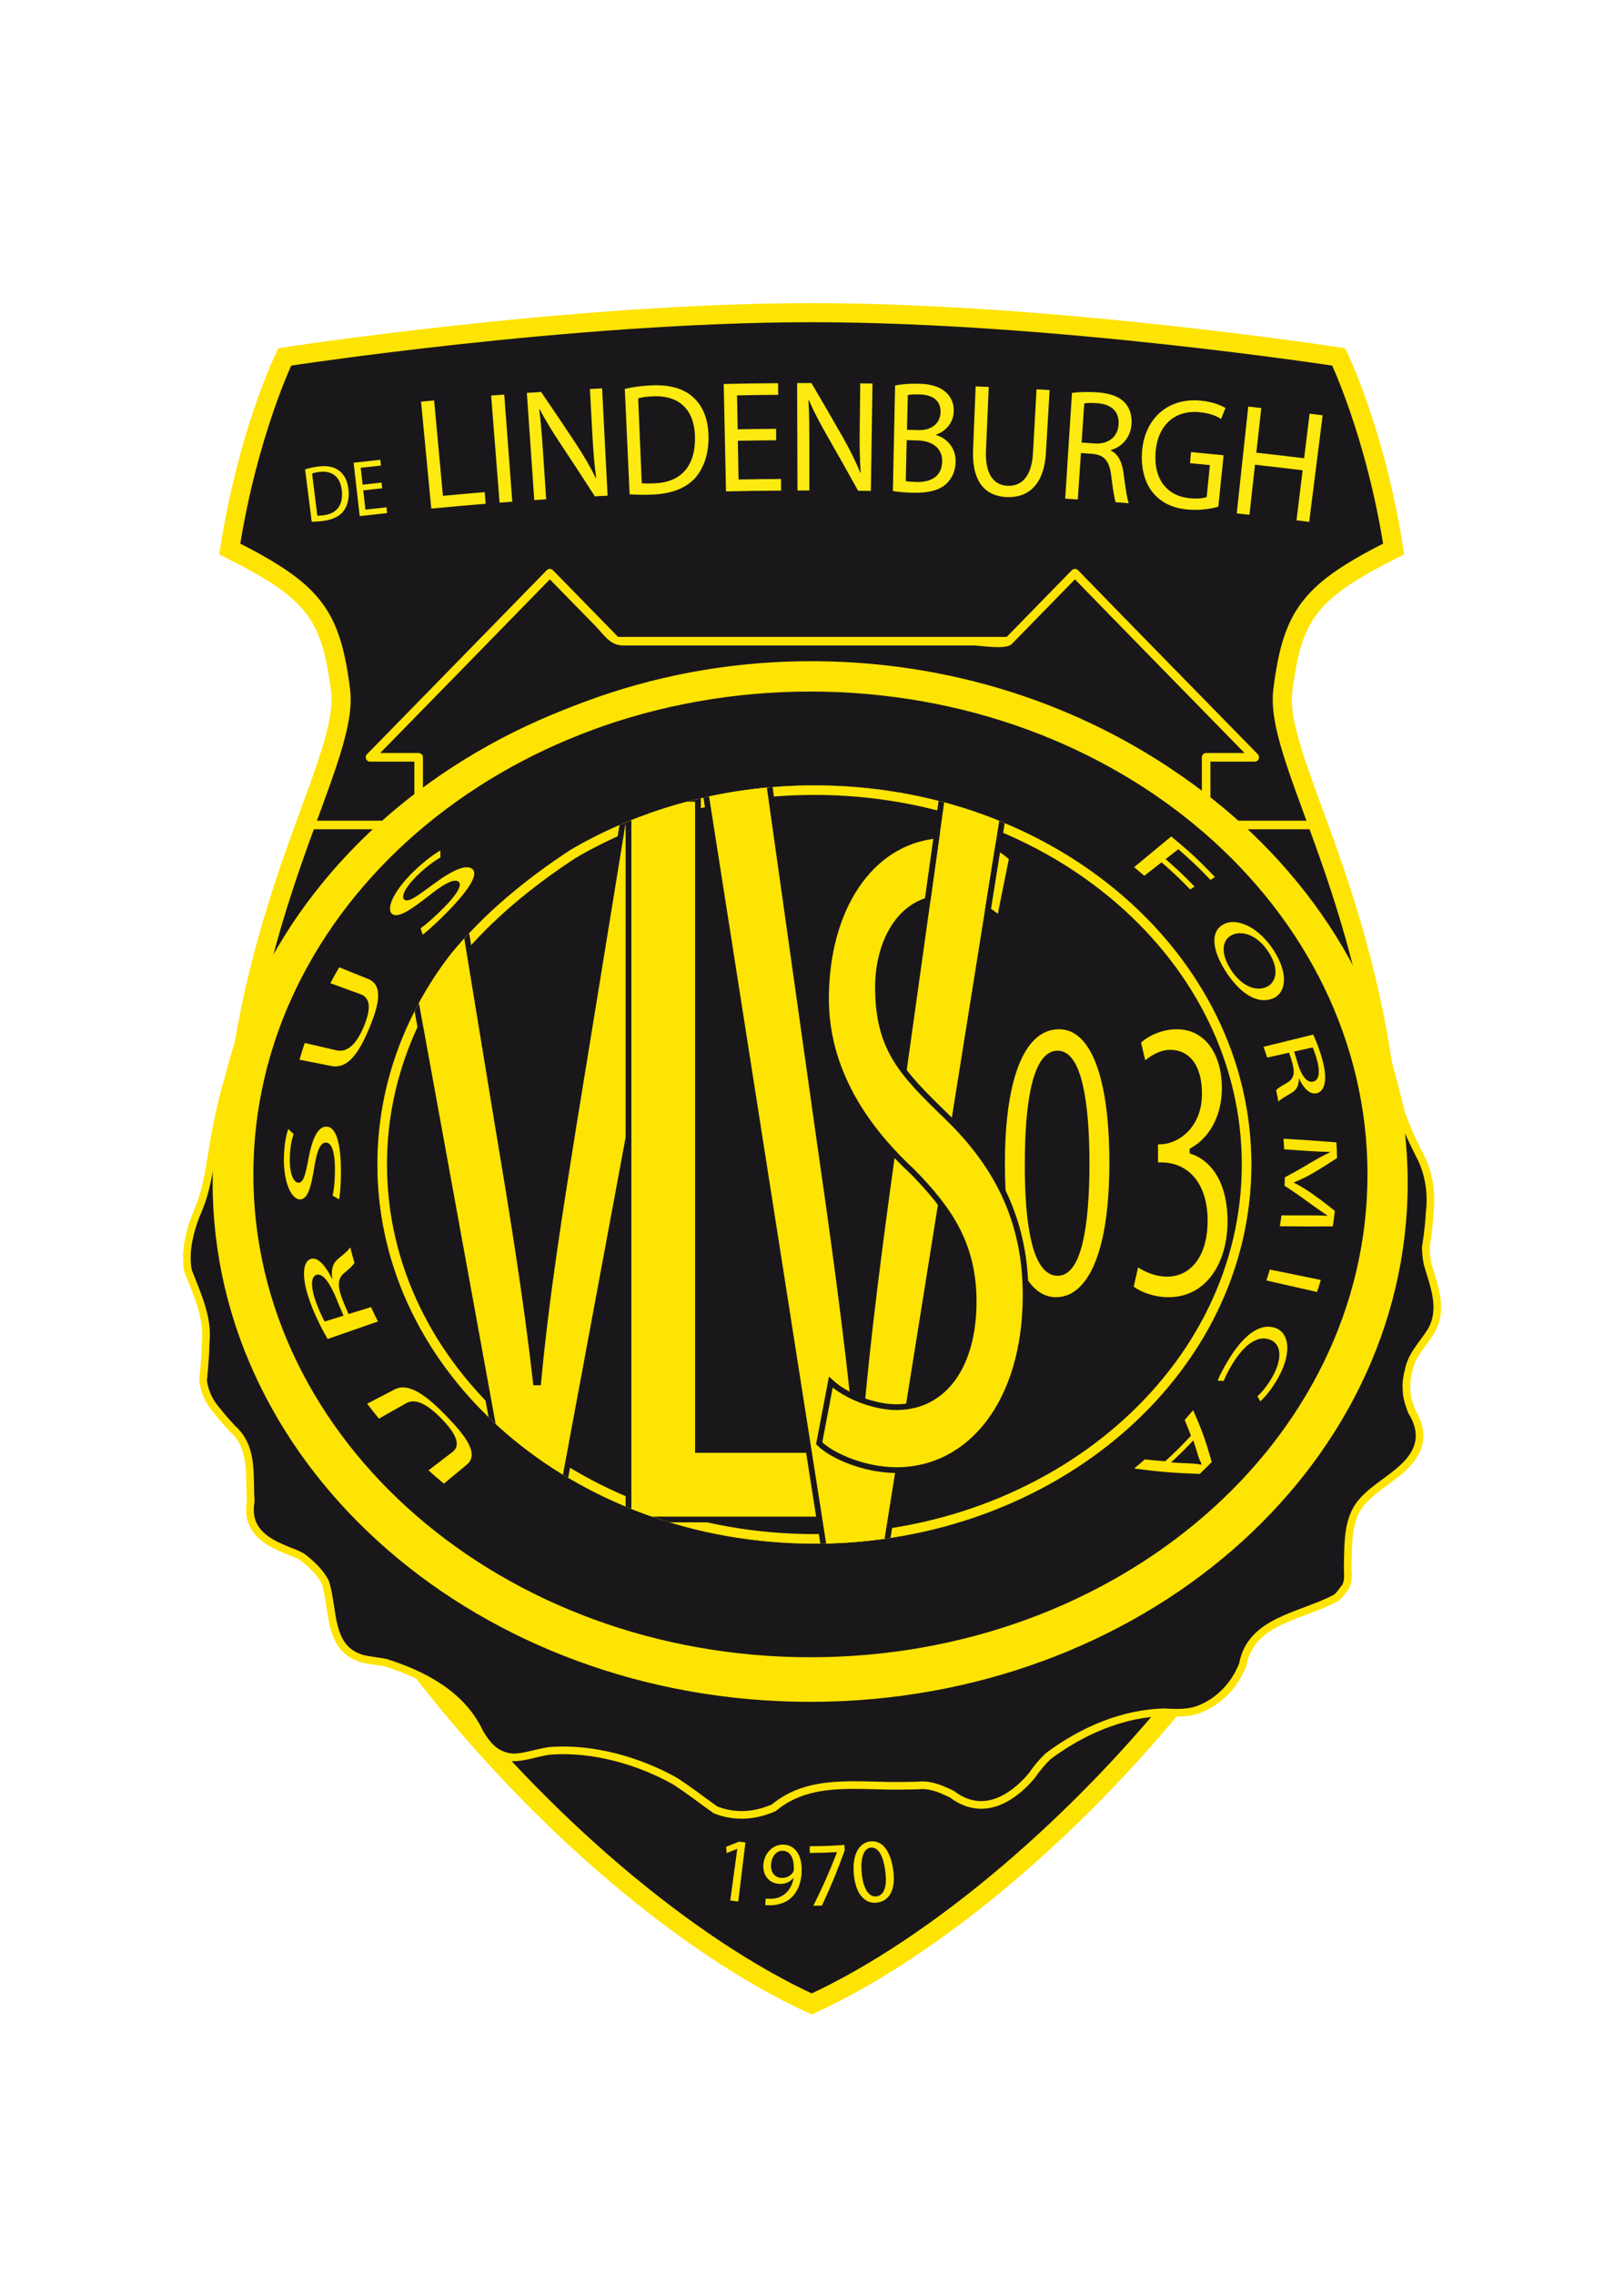 <?xml version="1.0" encoding="UTF-8" standalone="no"?>
<!-- Created with Inkscape (http://www.inkscape.org/) -->

<svg
   version="1.1"
   id="svg2"
   width="566.933"
   height="793.707"
   viewBox="0 0 566.933 793.707"
   sodipodi:docname="Lindenburgh Logo.ai"
   xmlns:inkscape="http://www.inkscape.org/namespaces/inkscape"
   xmlns:sodipodi="http://sodipodi.sourceforge.net/DTD/sodipodi-0.dtd"
   xmlns="http://www.w3.org/2000/svg"
   xmlns:svg="http://www.w3.org/2000/svg">
  <defs
     id="defs6">
    <clipPath
       clipPathUnits="userSpaceOnUse"
       id="clipPath16">
      <path
         d="M 0,595.28 H 425.2 V 0 H 0 Z"
         id="path14" />
    </clipPath>
    <clipPath
       clipPathUnits="userSpaceOnUse"
       id="clipPath32">
      <path
         d="M 0,595.28 H 425.2 V 0 H 0 Z"
         id="path30" />
    </clipPath>
    <clipPath
       clipPathUnits="userSpaceOnUse"
       id="clipPath92">
      <path
         d="M 0,595.28 H 425.2 V 0 H 0 Z"
         id="path90" />
    </clipPath>
    <clipPath
       clipPathUnits="userSpaceOnUse"
       id="clipPath112">
      <path
         d="M 56.69,420.681 H 367.66 V 151.012 H 56.69 Z"
         id="path110" />
    </clipPath>
    <clipPath
       clipPathUnits="userSpaceOnUse"
       id="clipPath208">
      <path
         d="m 155.523,376.327 c -2.12,-1.076 -4.194,-2.21 -6.209,-3.399 v 0 c -11.678,-7.668 -22.282,-16.401 -30.908,-26.805 v 0 c -1.388,-1.757 -2.696,-3.558 -3.938,-5.395 v 0 c -9.93,-14.7 -15.624,-31.816 -15.624,-50.085 v 0 c 0,-54.8 51.235,-99.229 114.434,-99.229 v 0 c 63.2,0 114.433,44.429 114.433,99.229 v 0 c 0,54.805 -51.233,99.232 -114.433,99.232 v 0 c -21.066,0 -40.804,-4.936 -57.755,-13.548"
         id="path206" />
    </clipPath>
  </defs>
  <sodipodi:namedview
     id="namedview4"
     pagecolor="#ffffff"
     bordercolor="#000000"
     borderopacity="0.25"
     inkscape:showpageshadow="2"
     inkscape:pageopacity="0.0"
     inkscape:pagecheckerboard="0"
     inkscape:deskcolor="#d1d1d1" />
  <g
     id="g8"
     inkscape:groupmode="layer"
     inkscape:label="Lindenburgh Logo"
     transform="matrix(1.333,0,0,-1.333,0,793.707)">
    <g
       id="g10">
      <g
         id="g12"
         clip-path="url(#clipPath16)">
        <g
           id="g18"
           transform="translate(212.574,70.932)">
          <path
             d="m 0,0 c -65.581,30.195 -152.398,129.477 -152.398,206.357 0,76.88 31.56,117.537 29.015,137.497 -2.545,19.959 -6.999,25.872 -29.015,36.961 4.706,30.308 14.381,50.267 14.381,50.267 0,0 75.078,11.584 138.017,11.584 62.94,0 138.018,-11.584 138.018,-11.584 0,0 9.676,-19.959 14.381,-50.267 -22.015,-11.089 -26.469,-17.002 -29.015,-36.961 -2.544,-19.96 29.015,-60.617 29.015,-137.497 C 152.399,129.477 65.582,30.195 0,0"
             style="fill:#1a171b;fill-opacity:1;fill-rule:nonzero;stroke:none"
             id="path20" />
        </g>
        <g
           id="g22"
           transform="translate(212.574,70.932)">
          <path
             d="m 0,0 c -65.581,30.195 -152.398,129.477 -152.398,206.357 0,76.88 31.56,117.537 29.015,137.497 -2.545,19.959 -6.999,25.872 -29.015,36.961 4.706,30.308 14.381,50.267 14.381,50.267 0,0 75.078,11.584 138.017,11.584 62.94,0 138.018,-11.584 138.018,-11.584 0,0 9.676,-19.959 14.381,-50.267 -22.015,-11.089 -26.469,-17.002 -29.015,-36.961 -2.544,-19.96 29.015,-60.617 29.015,-137.497 C 152.399,129.477 65.582,30.195 0,0 Z"
             style="fill:none;stroke:#fee402;stroke-width:5;stroke-linecap:round;stroke-linejoin:miter;stroke-miterlimit:4;stroke-dasharray:none;stroke-opacity:1"
             id="path24" />
        </g>
      </g>
    </g>
    <g
       id="g26">
      <g
         id="g28"
         clip-path="url(#clipPath32)">
        <g
           id="g34"
           transform="translate(83.106,460.452)">
          <path
             d="m 0,0 c 0.424,-0.01 1.031,0.044 1.674,0.123 3.535,0.435 5.16,2.817 4.728,6.58 -0.377,3.287 -2.335,5.193 -5.851,4.761 -0.86,-0.106 -1.5,-0.27 -1.926,-0.428 C -0.825,6.621 -0.55,4.415 0,0 m -3.203,12.132 c 0.99,0.314 2.181,0.588 3.501,0.75 C 2.69,13.176 4.47,12.75 5.729,11.772 7.02,10.769 7.884,9.23 8.146,6.971 8.411,4.69 7.962,2.738 6.939,1.325 5.892,-0.122 4.004,-1.062 1.531,-1.367 0.342,-1.514 -0.628,-1.572 -1.472,-1.573 -2.164,3.909 -2.511,6.649 -3.203,12.132"
             style="fill:#fcea10;fill-opacity:1;fill-rule:nonzero;stroke:none"
             id="path36" />
        </g>
        <g
           id="g38"
           transform="translate(100.094,467.634)">
          <path
             d="m 0,0 c -1.986,-0.214 -2.978,-0.322 -4.963,-0.545 0.227,-2.015 0.338,-3.024 0.564,-5.039 2.211,0.249 3.316,0.369 5.527,0.606 0.065,-0.606 0.098,-0.909 0.163,-1.515 -2.874,-0.307 -4.31,-0.466 -7.182,-0.794 -0.637,5.589 -0.956,8.384 -1.593,13.974 2.796,0.318 4.193,0.473 6.991,0.773 0.065,-0.606 0.099,-0.908 0.164,-1.514 -2.12,-0.228 -3.18,-0.343 -5.299,-0.582 0.198,-1.767 0.296,-2.65 0.495,-4.417 1.988,0.224 2.982,0.332 4.971,0.546 C -0.098,0.896 -0.064,0.597 0,0"
             style="fill:#fcea10;fill-opacity:1;fill-rule:nonzero;stroke:none"
             id="path40" />
        </g>
        <g
           id="g42"
           transform="translate(110.269,490.304)">
          <path
             d="m 0,0 c 1.369,0.131 2.053,0.196 3.422,0.322 0.924,-9.986 1.385,-14.979 2.308,-24.966 4.375,0.405 6.565,0.596 10.943,0.954 0.099,-1.214 0.149,-1.821 0.249,-3.035 C 11.223,-27.192 8.373,-27.444 2.679,-27.989 1.786,-18.66 0.893,-9.33 0,0"
             style="fill:#fcea10;fill-opacity:1;fill-rule:nonzero;stroke:none"
             id="path44" />
        </g>
        <g
           id="g46"
           transform="translate(132.055,492.165)">
          <path
             d="m 0,0 c 0.702,-9.347 1.405,-18.693 2.108,-28.04 -1.335,-0.1 -2.003,-0.15 -3.337,-0.255 -0.731,9.344 -1.465,18.688 -2.197,28.032 1.37,0.108 2.055,0.16 3.426,0.263"
             style="fill:#fcea10;fill-opacity:1;fill-rule:nonzero;stroke:none"
             id="path48" />
        </g>
        <g
           id="g50"
           transform="translate(139.924,464.542)">
          <path
             d="m 0,0 c -0.65,9.351 -1.3,18.701 -1.952,28.051 1.496,0.104 2.244,0.155 3.74,0.253 3.724,-5.456 5.566,-8.193 9.203,-13.681 2.075,-3.181 3.767,-6.055 5.103,-8.865 0.045,0.019 0.067,0.029 0.112,0.048 -0.506,3.733 -0.768,7.143 -1.004,11.518 -0.254,4.699 -0.381,7.051 -0.635,11.749 1.278,0.069 1.916,0.101 3.195,0.167 C 18.241,19.879 18.718,10.519 19.196,1.158 17.86,1.09 17.193,1.054 15.857,0.981 12.299,6.504 10.499,9.258 6.854,14.75 4.853,17.761 2.904,20.854 1.422,23.807 1.376,23.787 1.354,23.778 1.309,23.759 1.738,20.233 2.001,16.863 2.312,12.2 2.631,7.405 2.791,5.007 3.11,0.212 1.866,0.129 1.244,0.086 0,0"
             style="fill:#fcea10;fill-opacity:1;fill-rule:nonzero;stroke:none"
             id="path52" />
        </g>
        <g
           id="g54"
           transform="translate(168.07,468.958)">
          <path
             d="M 0,0 C 0.843,-0.089 2.063,-0.082 3.357,-0.031 10.473,0.247 14.13,4.697 13.936,12.266 13.766,18.877 10.166,23.027 3.012,22.751 1.262,22.684 -0.055,22.462 -0.94,22.215 -0.564,13.329 -0.376,8.886 0,0 m -4.442,24.692 c 2.048,0.469 4.494,0.825 7.184,0.929 4.874,0.189 8.391,-0.975 10.748,-3.143 2.42,-2.226 3.871,-5.445 3.986,-9.991 C 17.591,7.9 16.345,4.093 14.056,1.459 11.712,-1.237 7.796,-2.778 2.825,-2.976 0.435,-3.07 -1.506,-3.029 -3.186,-2.896 -3.688,8.139 -3.94,13.657 -4.442,24.692"
             style="fill:#fcea10;fill-opacity:1;fill-rule:nonzero;stroke:none"
             id="path56" />
        </g>
        <g
           id="g58"
           transform="translate(203.272,480.2)">
          <path
             d="m 0,0 c -4.015,-0.034 -6.021,-0.061 -10.036,-0.133 0.073,-4.055 0.109,-6.082 0.182,-10.137 4.448,0.081 6.672,0.108 11.121,0.141 0.009,-1.219 0.014,-1.827 0.023,-3.045 -5.772,-0.042 -8.66,-0.084 -14.431,-0.206 -0.198,9.371 -0.398,18.741 -0.598,28.112 5.694,0.122 8.542,0.163 14.236,0.207 0.01,-1.218 0.014,-1.826 0.024,-3.044 -4.309,-0.035 -6.463,-0.063 -10.771,-0.141 0.063,-3.554 0.095,-5.33 0.159,-8.884 4.026,0.073 6.038,0.098 10.065,0.132 C -0.016,1.801 -0.01,1.201 0,0"
             style="fill:#fcea10;fill-opacity:1;fill-rule:nonzero;stroke:none"
             id="path60" />
        </g>
        <g
           id="g62"
           transform="translate(208.852,467.049)">
          <path
             d="m 0,0 c -0.034,9.373 -0.061,18.746 -0.093,28.119 1.498,0.005 2.247,0.006 3.744,0.005 3.353,-5.691 5.007,-8.543 8.271,-14.261 1.858,-3.31 3.357,-6.29 4.505,-9.182 0.046,0.016 0.07,0.024 0.116,0.04 -0.259,3.758 -0.297,7.179 -0.243,11.559 0.057,4.706 0.086,7.06 0.143,11.765 1.28,-0.016 1.92,-0.024 3.2,-0.043 C 19.501,18.63 19.355,9.258 19.217,-0.114 17.88,-0.094 17.212,-0.084 15.875,-0.068 12.691,5.677 11.078,8.544 7.807,14.265 6.011,17.401 4.272,20.615 2.99,23.66 2.943,23.644 2.92,23.637 2.874,23.62 3.07,20.074 3.108,16.693 3.109,12.021 3.111,7.214 3.113,4.812 3.115,0.006 1.869,0.006 1.246,0.004 0,0"
             style="fill:#fcea10;fill-opacity:1;fill-rule:nonzero;stroke:none"
             id="path64" />
        </g>
        <g
           id="g66"
           transform="translate(237.208,469.51)">
          <path
             d="M 0,0 C 0.683,-0.141 1.591,-0.205 2.771,-0.236 6.196,-0.327 9.402,0.944 9.536,5.03 9.661,8.824 6.678,10.551 3.025,10.648 1.917,10.677 1.36,10.692 0.252,10.718 0.149,6.431 0.102,4.287 0,0 m 0.32,13.428 c 1.219,-0.029 1.826,-0.044 3.045,-0.077 3.509,-0.094 5.656,1.879 5.743,4.59 0.105,3.252 -2.147,4.664 -5.57,4.755 C 1.981,22.738 1.084,22.634 0.536,22.522 0.449,18.885 0.407,17.065 0.32,13.428 m -3.117,11.589 c 1.488,0.345 3.872,0.54 6.213,0.478 3.393,-0.09 5.563,-0.868 7.107,-2.256 1.26,-1.134 2.124,-2.827 2.046,-5.037 C 12.472,15.45 10.688,13.135 7.96,12.176 7.958,12.126 7.958,12.101 7.956,12.051 10.401,11.349 13.205,9.035 13.055,4.866 12.968,2.448 12.005,0.605 10.643,-0.684 8.831,-2.398 5.924,-3.156 1.748,-3.049 c -2.277,0.058 -4.019,0.263 -5.116,0.453 0.226,11.044 0.342,16.569 0.571,27.613"
             style="fill:#fcea10;fill-opacity:1;fill-rule:nonzero;stroke:none"
             id="path68" />
        </g>
        <g
           id="g70"
           transform="translate(258.942,494.154)">
          <path
             d="m 0,0 c -0.292,-6.668 -0.438,-10.002 -0.729,-16.671 -0.274,-6.252 2.159,-9.028 5.583,-9.198 3.765,-0.186 6.391,2.423 6.733,8.588 0.369,6.664 0.556,9.997 0.925,16.661 1.371,-0.076 2.057,-0.114 3.428,-0.194 -0.384,-6.564 -0.58,-9.845 -0.964,-16.409 -0.506,-8.621 -4.841,-11.871 -10.38,-11.598 -5.236,0.258 -9.049,3.662 -8.696,12.416 0.268,6.619 0.402,9.93 0.67,16.55 C -2.058,0.089 -1.372,0.06 0,0"
             style="fill:#fcea10;fill-opacity:1;fill-rule:nonzero;stroke:none"
             id="path72" />
        </g>
        <g
           id="g74"
           transform="translate(283.265,479.603)">
          <path
             d="M 0,0 C 1.369,-0.092 2.055,-0.139 3.424,-0.235 7.001,-0.488 9.43,1.456 9.674,4.659 9.949,8.278 7.624,10.049 4.051,10.301 2.419,10.416 1.284,10.367 0.69,10.24 0.414,6.145 0.275,4.096 0,0 m -2.528,13.001 c 1.734,0.223 4.249,0.308 6.547,0.146 3.622,-0.254 5.947,-1.186 7.416,-2.848 1.185,-1.342 1.805,-3.322 1.63,-5.527 -0.29,-3.659 -2.638,-5.94 -5.401,-6.738 -0.004,-0.05 -0.003,-0.076 -0.007,-0.126 1.902,-0.896 2.93,-2.992 3.32,-5.944 0.523,-3.967 0.923,-6.727 1.368,-7.851 -1.365,0.11 -2.048,0.164 -3.412,0.269 -0.353,0.864 -0.74,3.279 -1.164,6.824 -0.471,3.925 -1.783,5.492 -4.805,5.83 -1.259,0.089 -1.888,0.131 -3.147,0.216 -0.327,-4.861 -0.492,-7.293 -0.818,-12.154 -1.319,0.089 -1.981,0.133 -3.301,0.217 0.709,11.074 1.063,16.612 1.774,27.686"
             style="fill:#fcea10;fill-opacity:1;fill-rule:nonzero;stroke:none"
             id="path76" />
        </g>
        <g
           id="g78"
           transform="translate(319.062,462.825)">
          <path
             d="m 0,0 c -1.542,-0.471 -4.584,-1.084 -8.028,-0.756 -3.862,0.368 -6.953,1.732 -9.223,4.565 -2.006,2.504 -3.074,6.37 -2.714,10.735 0.69,8.358 6.608,14.047 15.397,13.204 3.033,-0.291 5.372,-1.242 6.438,-1.937 -0.462,-1.144 -0.691,-1.717 -1.151,-2.862 -1.323,0.847 -3.019,1.521 -5.656,1.774 -6.36,0.61 -10.876,-3.285 -11.48,-10.309 -0.61,-7.108 2.905,-11.628 8.903,-12.201 2.163,-0.207 3.673,-0.022 4.474,0.318 0.333,3.337 0.5,5.006 0.833,8.344 -2.082,0.208 -3.125,0.309 -5.208,0.506 0.11,1.162 0.165,1.744 0.275,2.907 3.41,-0.323 5.116,-0.492 8.523,-0.843 C 0.829,8.067 0.553,5.378 0,0"
             style="fill:#fcea10;fill-opacity:1;fill-rule:nonzero;stroke:none"
             id="path80" />
        </g>
        <g
           id="g82"
           transform="translate(330.319,488.642)">
          <path
             d="m 0,0 c -0.52,-4.677 -0.78,-7.017 -1.3,-11.694 5.009,-0.556 7.513,-0.848 12.516,-1.464 0.574,4.671 0.861,7.007 1.435,11.678 1.367,-0.168 2.049,-0.254 3.414,-0.427 -1.173,-9.299 -2.348,-18.597 -3.523,-27.896 -1.329,0.168 -1.992,0.25 -3.322,0.413 0.643,5.234 0.965,7.851 1.608,13.085 -4.988,0.614 -7.486,0.908 -12.479,1.462 -0.582,-5.241 -0.87,-7.864 -1.453,-13.104 -1.331,0.148 -1.996,0.219 -3.327,0.363 1,9.319 2.01,18.638 3.012,27.958 C -2.052,0.226 -1.367,0.152 0,0"
             style="fill:#fcea10;fill-opacity:1;fill-rule:nonzero;stroke:none"
             id="path84" />
        </g>
      </g>
    </g>
    <g
       id="g86">
      <g
         id="g88"
         clip-path="url(#clipPath92)">
        <g
           id="g94"
           transform="translate(345.905,380.633)">
          <path
             d="m 0,0 h -30.032 l 1.125,-1.125 v 17.71 l -1.125,-1.125 h 12.744 c 0.989,0 1.478,1.222 0.796,1.921 -15.701,16.063 -31.444,32.087 -47.103,48.191 -0.424,0.436 -1.167,0.434 -1.592,0 -4.226,-4.325 -8.453,-8.65 -12.68,-12.975 -1.56,-1.596 -3.119,-3.192 -4.679,-4.787 0.546,0.558 0.969,0.293 -0.107,0.293 h -2.948 -42.704 -27.11 -22.707 -5.768 c -1.096,0 0.027,-0.178 0.036,-0.187 -0.775,0.793 -1.551,1.586 -2.326,2.379 -4.978,5.093 -9.955,10.184 -14.933,15.277 -0.424,0.434 -1.166,0.435 -1.591,0 -15.673,-16.091 -31.401,-32.128 -47.102,-48.191 -0.683,-0.699 -0.194,-1.921 0.795,-1.921 h 12.745 l -1.125,1.125 V -1.125 L -236.266,0 h -30.032 c -1.452,0 -1.452,-2.25 0,-2.25 h 30.032 c 0.613,0 1.125,0.512 1.125,1.125 v 17.71 c 0,0.614 -0.512,1.125 -1.125,1.125 h -12.745 l 0.796,-1.92 c 15.701,16.064 31.429,32.101 47.102,48.191 h -1.591 c 4.228,-4.325 8.455,-8.65 12.683,-12.975 2.493,-2.55 3.853,-5.153 7.447,-5.153 h 42.199 25.98 23.42 c 1.872,0 8.51,-1.18 10.02,0.365 5.786,5.921 11.573,11.842 17.36,17.763 h -1.592 c 15.661,-16.104 31.403,-32.128 47.103,-48.191 0.266,0.64 0.53,1.28 0.796,1.92 h -12.744 c -0.614,0 -1.125,-0.511 -1.125,-1.125 v -17.71 c 0,-0.613 0.511,-1.125 1.125,-1.125 L 0,-2.25 C 1.451,-2.25 1.451,0 0,0"
             style="fill:#fee402;fill-opacity:1;fill-rule:nonzero;stroke:none"
             id="path96" />
        </g>
        <g
           id="g98"
           transform="translate(373.874,264.593)">
          <path
             d="m 0,0 c 1.587,-5.534 4.26,-11.64 0.979,-17.443 -2.171,-3.538 -5.3,-6.364 -6.008,-10.726 -0.239,-0.803 -0.386,-1.604 -0.464,-2.402 -0.077,-0.799 -0.084,-1.605 -0.032,-2.421 0.02,-0.948 0.185,-1.885 0.431,-2.809 0.249,-0.931 0.582,-1.85 0.931,-2.768 2.445,-3.922 2.526,-7.277 1.207,-10.18 -0.44,-0.967 -1.034,-1.884 -1.749,-2.753 -3.567,-4.275 -8.994,-6.654 -12.522,-10.787 -3.877,-4.444 -3.55,-11.096 -3.702,-16.922 0.016,-0.813 0.037,-1.634 0.06,-2.462 0.026,-1.077 -0.207,-2.02 -0.644,-2.839 -0.883,-1.062 -1.612,-2.351 -2.636,-2.964 -9.204,-4.837 -22.19,-5.835 -24.251,-17.377 -0.307,-0.766 -0.652,-1.507 -1.025,-2.218 -1.13,-2.132 -2.558,-3.998 -4.232,-5.557 -1.676,-1.563 -3.596,-2.822 -5.656,-3.685 -2.277,-0.988 -4.642,-1.168 -7.02,-1.117 -0.793,0.017 -1.586,0.062 -2.378,0.109 -11.035,-0.158 -21.89,-4.913 -30.642,-11.475 -0.79,-0.759 -1.543,-1.557 -2.258,-2.4 -0.712,-0.841 -1.386,-1.728 -2.013,-2.658 -0.692,-0.83 -1.418,-1.616 -2.169,-2.349 -5.311,-5.1 -11.97,-7.713 -18.811,-2.536 -0.727,0.353 -1.447,0.691 -2.167,0.996 -2.162,0.914 -4.391,1.563 -6.778,1.258 -1.143,-0.014 -2.29,-0.031 -3.434,-0.052 -11.746,-0.314 -24.547,2.33 -34.252,-5.773 -0.82,-0.36 -1.647,-0.67 -2.482,-0.929 -4.174,-1.296 -8.52,-1.301 -12.77,0.385 -0.846,0.591 -1.672,1.191 -2.49,1.783 -1.821,1.348 -3.599,2.672 -5.383,3.91 -0.891,0.621 -1.787,1.224 -2.692,1.817 -9.701,5.431 -21.476,8.687 -32.383,7.973 -1.269,-0.117 -2.541,-0.393 -3.811,-0.694 -1.269,-0.301 -2.536,-0.625 -3.796,-0.833 -0.84,-0.14 -1.674,-0.23 -2.505,-0.223 -3.347,0.251 -5.502,1.906 -7.189,4.151 -0.562,0.748 -1.072,1.563 -1.567,2.407 -4.668,9.935 -14.689,15.088 -24.533,18.225 -0.952,0.192 -1.931,0.323 -2.913,0.467 -0.982,0.142 -1.97,0.298 -2.954,0.513 -9.492,2.474 -7.63,12.994 -10.021,20.178 -0.429,0.807 -0.963,1.589 -1.574,2.346 -1.223,1.515 -2.756,2.919 -4.41,4.168 -1.092,0.642 -2.31,1.126 -3.447,1.531 -0.999,0.416 -1.984,0.823 -2.926,1.276 -4.656,2.185 -8.222,5.403 -7.136,11.716 -0.075,1.182 -0.103,2.354 -0.121,3.525 -0.114,5.784 -0.004,11.513 -4.767,15.65 -0.668,0.739 -1.34,1.472 -1.991,2.217 -0.651,0.746 -1.282,1.502 -1.873,2.281 -1.67,1.814 -2.681,3.775 -3.272,5.83 -0.197,0.686 -0.347,1.383 -0.459,2.087 0.234,2.24 0.428,4.433 0.551,6.586 0.061,1.077 0.105,2.147 0.127,3.205 0.634,5.588 -1.347,10.773 -3.381,15.87 -0.406,1.019 -0.816,2.034 -1.206,3.05 -1.054,5.361 0.573,11.247 2.828,16.44 2.272,5.523 2.923,11.792 4.024,17.968 0.231,1.319 0.472,2.631 0.73,3.936 14.244,71.808 83.784,124.169 164.487,120.057 36.795,-1.876 70.087,-15.193 96.07,-36.034 0.964,-0.772 1.914,-1.554 2.857,-2.345 9.043,-7.59 17.222,-16.3 23.715,-26.039 0.601,-0.879 1.199,-1.759 1.791,-2.641 3.561,-5.291 6.981,-10.667 9.957,-16.36 0.535,-1.023 1.013,-2.052 1.489,-3.091 3.726,-7.171 5.691,-15.052 7.811,-22.884 0.295,-1.122 0.591,-2.243 0.888,-3.369 C -6.827,37.684 -4.101,32.57 -1.394,27.125 0.39,23.054 1.147,18.373 0.525,13.334 0.479,12.345 0.401,11.34 0.301,10.329 0.103,8.309 -0.163,6.288 -0.472,4.271 -0.453,3.579 -0.414,2.881 -0.342,2.171 -0.27,1.46 -0.158,0.736 0,0"
             style="fill:#1a171b;fill-opacity:1;fill-rule:nonzero;stroke:none"
             id="path100" />
        </g>
        <g
           id="g102"
           transform="translate(373.874,264.593)">
          <path
             d="m 0,0 c 1.587,-5.534 4.26,-11.64 0.979,-17.443 -2.171,-3.538 -5.3,-6.364 -6.008,-10.726 -0.239,-0.803 -0.386,-1.604 -0.464,-2.402 -0.077,-0.799 -0.084,-1.605 -0.032,-2.421 0.02,-0.948 0.185,-1.885 0.431,-2.809 0.249,-0.931 0.582,-1.85 0.931,-2.768 2.445,-3.922 2.526,-7.277 1.207,-10.18 -0.44,-0.967 -1.034,-1.884 -1.749,-2.753 -3.567,-4.275 -8.994,-6.654 -12.522,-10.787 -3.877,-4.444 -3.55,-11.096 -3.702,-16.922 0.016,-0.813 0.037,-1.634 0.06,-2.462 0.026,-1.077 -0.207,-2.02 -0.644,-2.839 -0.883,-1.062 -1.612,-2.351 -2.636,-2.964 -9.204,-4.837 -22.19,-5.835 -24.251,-17.377 -0.307,-0.766 -0.652,-1.507 -1.025,-2.218 -1.13,-2.132 -2.558,-3.998 -4.232,-5.557 -1.676,-1.563 -3.596,-2.822 -5.656,-3.685 -2.277,-0.988 -4.642,-1.168 -7.02,-1.117 -0.793,0.017 -1.586,0.062 -2.378,0.109 -11.035,-0.158 -21.89,-4.913 -30.642,-11.475 -0.79,-0.759 -1.543,-1.557 -2.258,-2.4 -0.712,-0.841 -1.386,-1.728 -2.013,-2.658 -0.692,-0.83 -1.418,-1.616 -2.169,-2.349 -5.311,-5.1 -11.97,-7.713 -18.811,-2.536 -0.727,0.353 -1.447,0.691 -2.167,0.996 -2.162,0.914 -4.391,1.563 -6.778,1.258 -1.143,-0.014 -2.29,-0.031 -3.434,-0.052 -11.746,-0.314 -24.547,2.33 -34.252,-5.773 -0.82,-0.36 -1.647,-0.67 -2.482,-0.929 -4.174,-1.296 -8.52,-1.301 -12.77,0.385 -0.846,0.591 -1.672,1.191 -2.49,1.783 -1.821,1.348 -3.599,2.672 -5.383,3.91 -0.891,0.621 -1.787,1.224 -2.692,1.817 -9.701,5.431 -21.476,8.687 -32.383,7.973 -1.269,-0.117 -2.541,-0.393 -3.811,-0.694 -1.269,-0.301 -2.536,-0.625 -3.796,-0.833 -0.84,-0.14 -1.674,-0.23 -2.505,-0.223 -3.347,0.251 -5.502,1.906 -7.189,4.151 -0.562,0.748 -1.072,1.563 -1.567,2.407 -4.668,9.935 -14.689,15.088 -24.533,18.225 -0.952,0.192 -1.931,0.323 -2.913,0.467 -0.982,0.142 -1.97,0.298 -2.954,0.513 -9.492,2.474 -7.63,12.994 -10.021,20.178 -0.429,0.807 -0.963,1.589 -1.574,2.346 -1.223,1.515 -2.756,2.919 -4.41,4.168 -1.092,0.642 -2.31,1.126 -3.447,1.531 -0.999,0.416 -1.984,0.823 -2.926,1.276 -4.656,2.185 -8.222,5.403 -7.136,11.716 -0.075,1.182 -0.103,2.354 -0.121,3.525 -0.114,5.784 -0.004,11.513 -4.767,15.65 -0.668,0.739 -1.34,1.472 -1.991,2.217 -0.651,0.746 -1.282,1.502 -1.873,2.281 -1.67,1.814 -2.681,3.775 -3.272,5.83 -0.197,0.686 -0.347,1.383 -0.459,2.087 0.234,2.24 0.428,4.433 0.551,6.586 0.061,1.077 0.105,2.147 0.127,3.205 0.634,5.588 -1.347,10.773 -3.381,15.87 -0.406,1.019 -0.816,2.034 -1.206,3.05 -1.054,5.361 0.573,11.247 2.828,16.44 2.272,5.523 2.923,11.792 4.024,17.968 0.231,1.319 0.472,2.631 0.73,3.936 14.244,71.808 83.784,124.169 164.487,120.057 36.795,-1.876 70.087,-15.193 96.07,-36.034 0.964,-0.772 1.914,-1.554 2.857,-2.345 9.043,-7.59 17.222,-16.3 23.715,-26.039 0.601,-0.879 1.199,-1.759 1.791,-2.641 3.561,-5.291 6.981,-10.667 9.957,-16.36 0.535,-1.023 1.013,-2.052 1.489,-3.091 3.726,-7.171 5.691,-15.052 7.811,-22.884 0.295,-1.122 0.591,-2.243 0.888,-3.369 C -6.827,37.684 -4.101,32.57 -1.394,27.125 0.39,23.054 1.147,18.373 0.525,13.334 0.479,12.345 0.401,11.34 0.301,10.329 0.103,8.309 -0.163,6.288 -0.472,4.271 -0.453,3.579 -0.414,2.881 -0.342,2.171 -0.27,1.46 -0.158,0.736 0,0 Z"
             style="fill:none;stroke:#fee402;stroke-width:2;stroke-linecap:butt;stroke-linejoin:miter;stroke-miterlimit:4;stroke-dasharray:none;stroke-opacity:1"
             id="path104" />
        </g>
        <g
           id="g106">
          <g
             id="g108" />
          <g
             id="g120">
            <g
               clip-path="url(#clipPath112)"
               id="g118">
              <g
                 transform="translate(212.17,420.681)"
                 id="g116">
                <path
                   d="m 0,0 c 85.88,0 155.49,-60.37 155.49,-134.84 0,-74.46 -69.61,-134.829 -155.49,-134.829 -85.87,0 -155.48,60.369 -155.48,134.829 C -155.48,-60.37 -85.87,0 0,0 m 146.96,-132.63 c 0,70.35 -65.77,127.38 -146.89,127.38 -81.13,0 -146.89,-57.03 -146.89,-127.38 0,-70.34 65.76,-127.37 146.89,-127.37 81.12,0 146.89,57.03 146.89,127.37"
                   style="fill:#fee402;fill-opacity:1;fill-rule:nonzero;stroke:none"
                   id="path114" />
              </g>
            </g>
          </g>
        </g>
        <g
           id="g122"
           transform="translate(367.66,285.841)">
          <path
             d="m 0,0 c 0,-74.46 -69.61,-134.829 -155.49,-134.829 -85.87,0 -155.48,60.369 -155.48,134.829 0,74.47 69.61,134.84 155.48,134.84 C -69.61,134.84 0,74.47 0,0 Z"
             style="fill:none;stroke:#fee402;stroke-width:2;stroke-linecap:butt;stroke-linejoin:miter;stroke-miterlimit:4;stroke-dasharray:none;stroke-opacity:1"
             id="path124" />
        </g>
        <g
           id="g126"
           transform="translate(359.13,288.051)">
          <path
             d="m 0,0 c 0,-70.34 -65.77,-127.369 -146.89,-127.369 -81.13,0 -146.89,57.029 -146.89,127.369 0,70.351 65.76,127.38 146.89,127.38 C -65.77,127.38 0,70.351 0,0 Z"
             style="fill:none;stroke:#fee402;stroke-width:2;stroke-linecap:butt;stroke-linejoin:miter;stroke-miterlimit:4;stroke-dasharray:none;stroke-opacity:1"
             id="path128" />
        </g>
        <g
           id="g130"
           transform="translate(327.168,290.369)">
          <path
             d="m 0,0 c 0,-54.541 -50.989,-98.76 -113.89,-98.76 -62.899,0 -113.89,44.219 -113.89,98.76 0,54.544 50.991,98.76 113.89,98.76 C -50.989,98.76 0,54.544 0,0 Z"
             style="fill:none;stroke:#1a171b;stroke-width:2;stroke-linecap:butt;stroke-linejoin:miter;stroke-miterlimit:4;stroke-dasharray:none;stroke-opacity:1"
             id="path132" />
        </g>
        <g
           id="g134"
           transform="translate(112.216,210.605)">
          <path
             d="m 0,0 c 2.527,1.932 3.792,2.898 6.318,4.831 2.369,1.812 0.62,5.013 -2.689,8.454 -3.64,3.786 -6.878,5.747 -9.504,4.262 -2.84,-1.606 -4.261,-2.41 -7.101,-4.016 -1.273,1.548 -1.89,2.332 -3.081,3.911 2.871,1.489 4.307,2.233 7.178,3.721 3.77,1.955 8.495,-1.691 13.809,-7.203 C 9.953,8.75 13.251,4.167 10.063,1.52 7.652,-0.482 6.446,-1.485 4.034,-3.486 2.379,-2.112 1.573,-1.415 0,0"
             style="fill:#fee402;fill-opacity:1;fill-rule:nonzero;stroke:none"
             id="path136" />
        </g>
        <g
           id="g138"
           transform="translate(89.974,251.09)">
          <path
             d="m 0,0 c -0.743,1.645 -1.093,2.473 -1.755,4.136 -1.731,4.343 -3.599,6.927 -5.2,6.583 -1.809,-0.39 -1.688,-3.684 0.101,-8.152 0.816,-2.04 1.503,-3.414 1.909,-4.109 C -2.967,-0.925 -1.979,-0.617 0,0 m -4.169,-6.114 c -1.222,2.051 -2.786,5.112 -3.954,8.006 -1.842,4.56 -2.388,7.708 -2.209,9.894 0.145,1.761 0.863,2.923 1.975,3.125 1.846,0.337 3.769,-2.125 5.363,-5.302 0.025,0.006 0.036,0.008 0.061,0.014 -0.426,2.483 0.185,4.149 1.431,5.176 1.681,1.384 2.862,2.361 3.251,3.088 C 2.155,16.261 2.378,15.453 2.862,13.839 2.593,13.26 1.609,12.339 0.138,11.122 -1.493,9.774 -1.689,7.847 -0.281,4.182 0.329,2.667 0.65,1.913 1.327,0.414 3.676,1.146 4.851,1.512 7.199,2.243 7.884,0.727 8.245,-0.025 9.001,-1.523 3.733,-3.357 1.099,-4.278 -4.169,-6.114"
             style="fill:#fee402;fill-opacity:1;fill-rule:nonzero;stroke:none"
             id="path140" />
        </g>
        <g
           id="g142"
           transform="translate(87.135,282.494)">
          <path
             d="m 0,0 c 0.371,1.853 0.61,4.461 0.582,7.245 -0.042,4.13 -0.836,6.585 -2.294,6.649 -1.33,0.058 -2.33,-1.619 -3.037,-6.01 -0.853,-5.305 -1.674,-8.733 -3.686,-8.865 -2.248,-0.149 -4.47,4.187 -4.35,10.897 0.063,3.482 0.629,6.077 1.132,7.527 0.562,-0.528 0.844,-0.79 1.413,-1.308 -0.365,-1.041 -0.95,-3.298 -1.001,-6.389 -0.076,-4.659 1.286,-6.393 2.273,-6.359 1.351,0.047 1.83,2.111 2.692,6.645 1.057,5.557 2.654,8.188 4.772,8.028 C 0.72,17.891 2.056,14.27 2.152,6.98 2.191,4.001 2.009,0.731 1.667,-0.963 0.998,-0.584 0.664,-0.39 0,0"
             style="fill:#fee402;fill-opacity:1;fill-rule:nonzero;stroke:none"
             id="path144" />
        </g>
        <g
           id="g146"
           transform="translate(79.803,322.457)">
          <path
             d="m 0,0 c 3.309,-0.768 4.965,-1.15 8.274,-1.918 3.103,-0.72 5.396,2 7.096,5.982 1.87,4.381 2.124,7.651 -0.787,8.711 -3.148,1.146 -4.722,1.718 -7.869,2.864 0.886,1.678 1.348,2.511 2.316,4.165 3.045,-1.227 4.568,-1.841 7.613,-3.068 3.999,-1.611 2.823,-6.84 0.108,-13.227 C 14.185,-2.528 11.318,-6.895 6.931,-6.026 3.613,-5.37 1.953,-5.041 -1.364,-4.384 -0.86,-2.624 -0.586,-1.747 0,0"
             style="fill:#fee402;fill-opacity:1;fill-rule:nonzero;stroke:none"
             id="path148" />
        </g>
        <g
           id="g150"
           transform="translate(110.156,352.455)">
          <path
             d="m 0,0 c 1.753,1.303 4.016,3.293 6.245,5.578 3.308,3.389 4.737,5.825 3.664,6.647 C 8.93,12.973 6.753,12.121 2.647,8.91 -2.311,5.032 -5.635,2.702 -7.295,3.655 -9.15,4.72 -7.466,9.39 -1.906,14.809 0.98,17.622 3.572,19.456 5.172,20.383 5.166,19.652 5.167,19.288 5.177,18.562 4.029,17.9 1.702,16.354 -0.854,13.855 -4.709,10.087 -5.02,7.968 -4.23,7.475 c 1.081,-0.675 3.08,0.743 7.444,3.994 5.348,3.985 8.817,5.317 10.32,4.07 C 15.113,14.228 13.06,10.526 7.246,4.535 4.869,2.085 2.131,-0.468 0.527,-1.657 0.311,-0.998 0.205,-0.666 0,0"
             style="fill:#fee402;fill-opacity:1;fill-rule:nonzero;stroke:none"
             id="path152" />
        </g>
        <g
           id="g154"
           transform="translate(306.736,376.508)">
          <path
             d="m 0,0 c 4.928,-4.074 7.218,-6.204 11.447,-10.611 -0.467,-0.306 -0.7,-0.459 -1.167,-0.765 -3.172,3.306 -4.859,4.917 -8.428,8.037 -1.33,-1.039 -1.995,-1.558 -3.324,-2.597 3.194,-2.791 4.708,-4.23 7.574,-7.175 -0.459,-0.305 -0.684,-0.456 -1.143,-0.761 -2.836,2.916 -4.335,4.339 -7.496,7.102 -1.811,-1.415 -2.718,-2.122 -4.528,-3.536 -1.047,0.915 -1.579,1.368 -2.663,2.264 C -5.837,-4.825 -3.891,-3.217 0,0"
             style="fill:#fee402;fill-opacity:1;fill-rule:nonzero;stroke:none"
             id="path156" />
        </g>
        <g
           id="g158"
           transform="translate(322.583,350.688)">
          <path
             d="m 0,0 c -2.526,-1.274 -2.987,-4.7 -0.32,-8.92 2.667,-4.22 6.267,-5.826 9.125,-4.785 2.523,0.919 3.981,4.284 0.947,9.089 C 6.718,0.188 2.563,1.293 0,0 M 10.428,-16.701 C 6.062,-18.173 1.602,-14.523 -1.698,-9.323 -5.132,-3.911 -5.683,0.928 -2.19,2.805 1.473,4.773 7.301,1.862 11.098,-4.164 15,-10.356 14.229,-15.42 10.428,-16.701"
             style="fill:#fee402;fill-opacity:1;fill-rule:nonzero;stroke:none"
             id="path160" />
        </g>
        <g
           id="g162"
           transform="translate(338.912,320.205)">
          <path
             d="m 0,0 c 0.395,-1.218 0.581,-1.829 0.935,-3.053 0.923,-3.197 2.387,-5.084 3.93,-4.84 1.745,0.277 2.012,2.665 1.061,5.944 C 5.491,-0.453 5.102,0.563 4.851,1.077 2.91,0.646 1.94,0.431 0,0 M 4.998,4.442 C 5.714,2.918 6.592,0.656 7.212,-1.465 8.19,-4.809 8.33,-7.091 7.907,-8.678 7.566,-9.956 6.775,-10.8 5.709,-10.945 3.937,-11.187 2.369,-9.393 1.296,-7.064 1.272,-7.068 1.26,-7.071 1.236,-7.075 c 0.072,-1.816 -0.678,-3.027 -1.964,-3.773 -1.73,-1.006 -2.944,-1.718 -3.38,-2.249 -0.226,1.189 -0.347,1.782 -0.612,2.966 0.321,0.423 1.354,1.094 2.888,1.977 1.698,0.977 2.112,2.379 1.387,5.08 -0.326,1.117 -0.496,1.674 -0.856,2.785 -2.303,-0.511 -3.453,-0.767 -5.756,-1.278 -0.365,1.129 -0.557,1.692 -0.959,2.814 5.204,1.279 7.808,1.918 13.014,3.195"
             style="fill:#fee402;fill-opacity:1;fill-rule:nonzero;stroke:none"
             id="path164" />
        </g>
        <g
           id="g166"
           transform="translate(341.677,277.332)">
          <path
             d="m 0,0 c 1.931,0.003 4.271,0.018 5.958,-0.128 0.004,0.029 0.006,0.043 0.01,0.072 -1.476,1.004 -3.095,2.105 -4.875,3.415 -2.507,1.835 -3.782,2.712 -6.369,4.392 0.045,0.881 0.062,1.323 0.086,2.204 2.659,1.42 3.976,2.164 6.578,3.727 1.945,1.137 3.669,2.107 5.273,2.843 -10e-4,0.03 -10e-4,0.043 -0.002,0.073 -1.717,0.024 -4.012,0.137 -6.101,0.281 -2.371,0.177 -3.553,0.259 -5.923,0.414 -0.058,1.106 -0.097,1.659 -0.188,2.765 5.54,-0.315 8.314,-0.505 13.855,-0.949 0.106,-1.63 0.142,-2.446 0.183,-4.078 C 5.867,13.294 4.54,12.464 1.853,10.878 0.144,9.914 -1.394,9.19 -2.847,8.619 -2.848,8.592 -2.85,8.578 -2.851,8.551 -1.488,7.901 -0.015,7.026 1.646,5.895 4.19,4.088 5.439,3.146 7.896,1.185 7.715,-0.442 7.61,-1.255 7.364,-2.877 c -5.553,-0.045 -8.33,-0.038 -13.872,0.031 0.191,1.139 0.278,1.708 0.432,2.85 C -3.646,-0.007 -2.432,-0.008 0,0"
             style="fill:#fee402;fill-opacity:1;fill-rule:nonzero;stroke:none"
             id="path168" />
        </g>
        <g
           id="g170"
           transform="translate(344.919,257.281)">
          <path
             d="m 0,0 c -5.309,1.206 -7.962,1.806 -13.268,3.012 0.378,1.14 0.559,1.714 0.899,2.86 C -7.026,4.783 -4.355,4.238 0.989,3.149 0.614,1.886 0.416,1.257 0,0"
             style="fill:#fee402;fill-opacity:1;fill-rule:nonzero;stroke:none"
             id="path172" />
        </g>
        <g
           id="g174"
           transform="translate(318.897,234.072)">
          <path
             d="m 0,0 c 0.362,1.061 1.407,3.129 2.932,5.624 3.53,5.78 7.795,9.566 12.027,8.224 4.042,-1.283 4.595,-7.176 0.245,-14.19 -1.727,-2.786 -3.291,-4.411 -4.029,-5.062 -0.302,0.527 -0.455,0.789 -0.764,1.311 0.999,0.907 2.248,2.355 3.403,4.214 3.262,5.247 3.072,9.522 -0.266,10.67 C 10.418,11.867 7.039,9.513 3.94,4.509 2.914,2.851 2.021,1.127 1.594,-0.074 0.955,-0.047 0.637,-0.032 0,0"
             style="fill:#fee402;fill-opacity:1;fill-rule:nonzero;stroke:none"
             id="path176" />
        </g>
        <g
           id="g178"
           transform="translate(306.685,212.671)">
          <path
             d="m 0,0 c 1.982,-0.129 2.978,-0.182 4.982,-0.257 1.131,-0.049 2.056,-0.189 2.967,-0.315 0.024,0.023 0.038,0.036 0.062,0.059 C 7.696,0.205 7.328,0.949 7.085,1.795 6.612,3.398 6.358,4.194 5.822,5.765 3.598,3.411 2.434,2.258 0,0 M 5.21,6.985 C 4.588,8.661 4.261,9.487 3.569,11.123 4.473,12.135 4.913,12.645 5.777,13.673 8.091,8.453 9.079,5.73 10.648,0.1 9.421,-1.156 8.793,-1.775 7.508,-3.005 c -7.009,0.251 -10.46,0.536 -17.184,1.41 1.146,0.948 1.708,1.427 2.812,2.395 2.114,-0.232 3.178,-0.333 5.322,-0.504 2.843,2.609 4.193,3.951 6.752,6.689"
             style="fill:#fee402;fill-opacity:1;fill-rule:nonzero;stroke:none"
             id="path180" />
        </g>
        <g
           id="g182"
           transform="translate(193.085,111.51)">
          <path
             d="m 0,0 c -0.018,0.002 -0.027,0.004 -0.044,0.006 -1.088,-0.443 -1.637,-0.657 -2.744,-1.077 -0.054,0.659 -0.082,0.988 -0.133,1.647 1.378,0.52 2.06,0.787 3.407,1.342 0.66,-0.089 0.99,-0.133 1.65,-0.213 -0.755,-6.188 -1.133,-9.28 -1.887,-15.469 -0.835,0.102 -1.253,0.155 -2.087,0.268 C -1.103,-8.099 -0.735,-5.397 0,0"
             style="fill:#fee402;fill-opacity:1;fill-rule:nonzero;stroke:none"
             id="path184" />
        </g>
        <g
           id="g186"
           transform="translate(201.927,107.4)">
          <path
             d="m 0,0 c -0.133,-1.937 0.924,-3.386 2.711,-3.473 1.387,-0.067 2.513,0.601 3.054,1.516 0.123,0.208 0.197,0.425 0.206,0.785 C 6.041,1.49 5.177,3.535 3.099,3.636 1.446,3.716 0.153,2.225 0,0 m -1.396,-8.865 c 0.46,-0.082 1.015,-0.088 1.737,-0.05 1.234,0.065 2.455,0.544 3.382,1.34 1.043,0.895 1.858,2.239 2.188,4.054 -0.029,0 -0.044,0 -0.073,10e-4 -0.874,-1.032 -2.135,-1.59 -3.704,-1.509 -2.756,0.143 -4.361,2.409 -4.14,5.061 0.244,2.939 2.421,5.337 5.358,5.2 C 6.288,5.096 8.073,2.53 8.027,-1.499 7.988,-4.903 6.81,-7.291 5.214,-8.731 3.961,-9.862 2.186,-10.485 0.483,-10.604 c -0.782,-0.054 -1.489,-0.046 -2.006,0.016 0.051,0.689 0.076,1.034 0.127,1.723"
             style="fill:#fee402;fill-opacity:1;fill-rule:nonzero;stroke:none"
             id="path188" />
        </g>
        <g
           id="g190"
           transform="translate(221.134,112.564)">
          <path
             d="m 0,0 c 0.039,-0.555 0.058,-0.834 0.097,-1.389 -2.124,-5.843 -3.322,-8.747 -5.977,-14.492 -0.898,-0.022 -1.348,-0.03 -2.247,-0.039 2.732,5.542 3.973,8.347 6.194,13.994 -10e-4,0.019 -0.005,0.029 -0.005,0.047 -2.851,-0.159 -4.275,-0.202 -7.128,-0.213 -0.002,0.7 -0.003,1.052 -0.006,1.752 C -5.441,-0.326 -3.624,-0.257 0,0"
             style="fill:#fee402;fill-opacity:1;fill-rule:nonzero;stroke:none"
             id="path192" />
        </g>
        <g
           id="g194"
           transform="translate(225.685,105.059)">
          <path
             d="M 0,0 C 0.4,-4.031 1.896,-6.203 3.843,-5.967 6.01,-5.704 6.698,-3.051 6.134,0.889 5.59,4.687 4.344,7.038 2.296,6.79 0.604,6.585 -0.419,4.224 0,0 M 8.184,1.295 C 9.012,-3.938 7.437,-7.179 3.918,-7.603 0.792,-7.979 -1.624,-5.278 -2.08,-0.167 -2.545,5.039 -0.669,8.071 2.232,8.426 5.221,8.791 7.407,6.196 8.184,1.295"
             style="fill:#fee402;fill-opacity:1;fill-rule:nonzero;stroke:none"
             id="path196" />
        </g>
        <g
           id="g198"
           transform="translate(327.711,290.644)">
          <path
             d="m 0,0 c 0,-54.801 -51.232,-99.229 -114.433,-99.229 -63.198,0 -114.433,44.428 -114.433,99.229 0,18.269 5.693,35.384 15.624,50.084 1.241,1.838 2.549,3.638 3.937,5.395 8.626,10.405 19.23,19.137 30.909,26.806 2.014,1.189 4.088,2.322 6.208,3.399 16.952,8.611 36.689,13.548 57.755,13.548 C -51.232,99.232 0,54.805 0,0"
             style="fill:#fee402;fill-opacity:1;fill-rule:nonzero;stroke:none"
             id="path200" />
        </g>
      </g>
    </g>
    <g
       id="g202">
      <g
         id="g204"
         clip-path="url(#clipPath208)">
        <g
           id="g210"
           transform="translate(327.711,290.644)">
          <path
             d="m 0,0 c 0,-54.801 -51.232,-99.229 -114.433,-99.229 -63.198,0 -114.433,44.428 -114.433,99.229 0,18.269 5.693,35.384 15.624,50.084 1.241,1.838 2.549,3.638 3.937,5.395 8.626,10.405 19.23,19.137 30.909,26.806 2.014,1.189 4.088,2.322 6.208,3.399 16.952,8.611 36.689,13.548 57.755,13.548 C -51.232,99.232 0,54.805 0,0"
             style="fill:#1a171b;fill-opacity:1;fill-rule:nonzero;stroke:none"
             id="path212" />
        </g>
        <g
           id="g214"
           transform="translate(327.711,290.644)">
          <path
             d="m 0,0 c 0,-54.801 -51.232,-99.229 -114.433,-99.229 -63.198,0 -114.433,44.428 -114.433,99.229 0,18.269 5.693,35.384 15.624,50.084 1.241,1.838 2.549,3.638 3.937,5.395 8.626,10.405 19.23,19.137 30.909,26.806 2.014,1.189 4.088,2.322 6.208,3.399 16.952,8.611 36.689,13.548 57.755,13.548 C -51.232,99.232 0,54.805 0,0 Z"
             style="fill:none;stroke:#fee402;stroke-width:5;stroke-linecap:butt;stroke-linejoin:miter;stroke-miterlimit:4;stroke-dasharray:none;stroke-opacity:1"
             id="path216" />
        </g>
        <g
           id="g218"
           transform="translate(131.707,208.123)">
          <path
             d="m 0,0 -31.648,173.529 h 17.057 L -1.233,92.171 C 2.055,72.604 6.165,47.631 8.631,25.488 h 0.617 c 2.055,22.399 5.959,46.6 9.247,67.198 l 13.152,80.843 H 48.499 L 16.235,0 Z"
             style="fill:#fee402;fill-opacity:1;fill-rule:nonzero;stroke:none"
             id="path220" />
        </g>
        <g
           id="g222"
           transform="translate(131.707,208.123)">
          <path
             d="m 0,0 -31.648,173.529 h 17.057 L -1.233,92.171 C 2.055,72.604 6.165,47.631 8.631,25.488 h 0.617 c 2.055,22.399 5.959,46.6 9.247,67.198 l 13.152,80.843 H 48.499 L 16.235,0 Z"
             style="fill:none;stroke:#1a171b;stroke-width:1.5;stroke-linecap:butt;stroke-linejoin:miter;stroke-miterlimit:4;stroke-dasharray:none;stroke-opacity:1"
             id="path224" />
        </g>
        <g
           id="g226"
           transform="translate(164.597,386.344)">
          <path
             d="m 0,0 h 18.191 v -170.416 h 44.652 v -18.189 H 0 Z"
             style="fill:#fee402;fill-opacity:1;fill-rule:nonzero;stroke:none"
             id="path228" />
        </g>
        <g
           id="g230"
           transform="translate(164.597,386.344)">
          <path
             d="m 0,0 h 18.191 v -170.416 h 44.652 v -18.189 H 0 Z"
             style="fill:none;stroke:#1a171b;stroke-width:1.5;stroke-linecap:butt;stroke-linejoin:miter;stroke-miterlimit:4;stroke-dasharray:none;stroke-opacity:1"
             id="path232" />
        </g>
        <g
           id="g234"
           transform="translate(215.789,190.232)">
          <path
             d="m 0,0 -31.648,201.821 h 17.057 L -1.233,107.199 C 2.055,84.441 6.165,55.396 8.631,29.645 h 0.617 c 2.055,26.05 5.959,54.197 9.247,78.152 l 13.152,94.024 H 48.499 L 16.234,0 Z"
             style="fill:#fee402;fill-opacity:1;fill-rule:nonzero;stroke:none"
             id="path236" />
        </g>
        <g
           id="g238"
           transform="translate(215.789,190.232)">
          <path
             d="m 0,0 -31.648,201.821 h 17.057 L -1.233,107.199 C 2.055,84.441 6.165,55.396 8.631,29.645 h 0.617 c 2.055,26.05 5.959,54.197 9.247,78.152 l 13.152,94.024 H 48.499 L 16.234,0 Z"
             style="fill:none;stroke:#1a171b;stroke-width:1.5;stroke-linecap:butt;stroke-linejoin:miter;stroke-miterlimit:4;stroke-dasharray:none;stroke-opacity:1"
             id="path240" />
        </g>
        <g
           id="g242"
           transform="translate(269.137,290.981)">
          <path
             d="m 0,0 c -0.088,-16.885 2.267,-28.715 7.846,-28.715 5.404,0 7.584,11.938 7.584,28.715 0,16.346 -2.18,28.713 -7.584,28.713 C 2.354,28.713 0,16.883 0,0 m 22.142,0.107 c 0,-25.488 -6.538,-35.92 -14.733,-35.92 -8.805,0 -14.122,12.905 -14.122,35.704 0,23.553 5.666,35.92 14.907,35.92 9.153,0 13.948,-13.443 13.948,-35.704"
             style="fill:#fee402;fill-opacity:1;fill-rule:nonzero;stroke:none"
             id="path244" />
        </g>
        <g
           id="g246"
           transform="translate(269.137,290.981)">
          <path
             d="m 0,0 c -0.088,-16.885 2.267,-28.715 7.846,-28.715 5.404,0 7.584,11.938 7.584,28.715 0,16.346 -2.18,28.713 -7.584,28.713 C 2.354,28.713 0,16.883 0,0 Z m 22.142,0.107 c 0,-25.488 -6.538,-35.92 -14.733,-35.92 -8.805,0 -14.122,12.905 -14.122,35.704 0,23.553 5.666,35.92 14.907,35.92 9.153,0 13.948,-13.443 13.948,-35.704 z"
             style="fill:none;stroke:#1a171b;stroke-width:1.5;stroke-linecap:butt;stroke-linejoin:miter;stroke-miterlimit:4;stroke-dasharray:none;stroke-opacity:1"
             id="path248" />
        </g>
        <g
           id="g250"
           transform="translate(297.556,264.953)">
          <path
             d="m 0,0 c 1.743,-1.289 4.707,-2.902 8.107,-2.902 5.928,0 9.851,5.269 9.851,13.873 0,9.248 -4.62,14.517 -11.42,14.517 H 4.969 v 6.238 h 1.307 c 4.01,0 10.2,3.764 10.2,12.476 0,7.097 -3.051,10.754 -7.497,10.754 -2.79,0 -5.231,-1.721 -7.061,-3.334 l -1.482,6.237 c 2.092,2.044 5.927,3.979 10.199,3.979 8.02,0 12.553,-7.097 12.553,-16.131 0,-6.99 -2.963,-13.228 -8.456,-16.348 v -0.214 c 5.056,-1.721 9.938,-7.313 9.938,-18.282 0,-11.4 -5.928,-20.648 -16.214,-20.648 -3.661,0 -7.672,1.289 -9.938,3.226 z"
             style="fill:#fee402;fill-opacity:1;fill-rule:nonzero;stroke:none"
             id="path252" />
        </g>
        <g
           id="g254"
           transform="translate(297.556,264.953)">
          <path
             d="m 0,0 c 1.743,-1.289 4.707,-2.902 8.107,-2.902 5.928,0 9.851,5.269 9.851,13.873 0,9.248 -4.62,14.517 -11.42,14.517 H 4.969 v 6.238 h 1.307 c 4.01,0 10.2,3.764 10.2,12.476 0,7.097 -3.051,10.754 -7.497,10.754 -2.79,0 -5.231,-1.721 -7.061,-3.334 l -1.482,6.237 c 2.092,2.044 5.927,3.979 10.199,3.979 8.02,0 12.553,-7.097 12.553,-16.131 0,-6.99 -2.963,-13.228 -8.456,-16.348 v -0.214 c 5.056,-1.721 9.938,-7.313 9.938,-18.282 0,-11.4 -5.928,-20.648 -16.214,-20.648 -3.661,0 -7.672,1.289 -9.938,3.226 z"
             style="fill:none;stroke:#1a171b;stroke-width:1.5;stroke-linecap:butt;stroke-linejoin:miter;stroke-miterlimit:4;stroke-dasharray:none;stroke-opacity:1"
             id="path256" />
        </g>
        <g
           id="g258"
           transform="translate(265.016,370.818)">
          <path
             d="M 0,0 C -0.901,0.915 -2.157,1.853 -3.689,2.71 L -6.3,-13.619 c 1.174,-0.734 2.208,-1.542 3.077,-2.372 z"
             style="fill:#fee402;fill-opacity:1;fill-rule:nonzero;stroke:none"
             id="path260" />
        </g>
        <g
           id="g262"
           transform="translate(265.016,370.818)">
          <path
             d="M 0,0 C -0.901,0.915 -2.157,1.853 -3.689,2.71 L -6.3,-13.619 c 1.174,-0.734 2.208,-1.542 3.077,-2.372 z"
             style="fill:none;stroke:#1a171b;stroke-width:1.5;stroke-linecap:butt;stroke-linejoin:miter;stroke-miterlimit:4;stroke-dasharray:none;stroke-opacity:1"
             id="path264" />
        </g>
        <g
           id="g266"
           transform="translate(247.652,303.46)">
          <path
             d="m 0,0 c -11.456,11.146 -17.722,17.445 -17.722,33.679 0,9.623 4.138,19.969 12.988,22.615 l 2.376,16.98 c -17.529,-1.74 -28.967,-19.298 -28.967,-42.745 0,-21.079 13.066,-36.344 22.732,-45.308 9.488,-9.693 15.932,-18.9 15.932,-33.922 0,-16.476 -7.519,-27.621 -20.228,-27.621 -5.906,0 -13.246,2.906 -17.183,6.541 l -3.043,-15.99 c 3.4,-3.393 11.993,-7.027 20.226,-7.027 19.332,0 33.831,17.687 33.831,45.793 C 20.942,-28.833 14.499,-13.81 0,0"
             style="fill:#fee402;fill-opacity:1;fill-rule:nonzero;stroke:none"
             id="path268" />
        </g>
        <g
           id="g270"
           transform="translate(247.652,303.46)">
          <path
             d="m 0,0 c -11.456,11.146 -17.722,17.445 -17.722,33.679 0,9.623 4.138,19.969 12.988,22.615 l 2.376,16.98 c -17.529,-1.74 -28.967,-19.298 -28.967,-42.745 0,-21.079 13.066,-36.344 22.732,-45.308 9.488,-9.693 15.932,-18.9 15.932,-33.922 0,-16.476 -7.519,-27.621 -20.228,-27.621 -5.906,0 -13.246,2.906 -17.183,6.541 l -3.043,-15.99 c 3.4,-3.393 11.993,-7.027 20.226,-7.027 19.332,0 33.831,17.687 33.831,45.793 C 20.942,-28.833 14.499,-13.81 0,0 Z"
             style="fill:none;stroke:#1a171b;stroke-width:1.5;stroke-linecap:butt;stroke-linejoin:miter;stroke-miterlimit:4;stroke-dasharray:none;stroke-opacity:1"
             id="path272" />
        </g>
      </g>
    </g>
  </g>
</svg>
